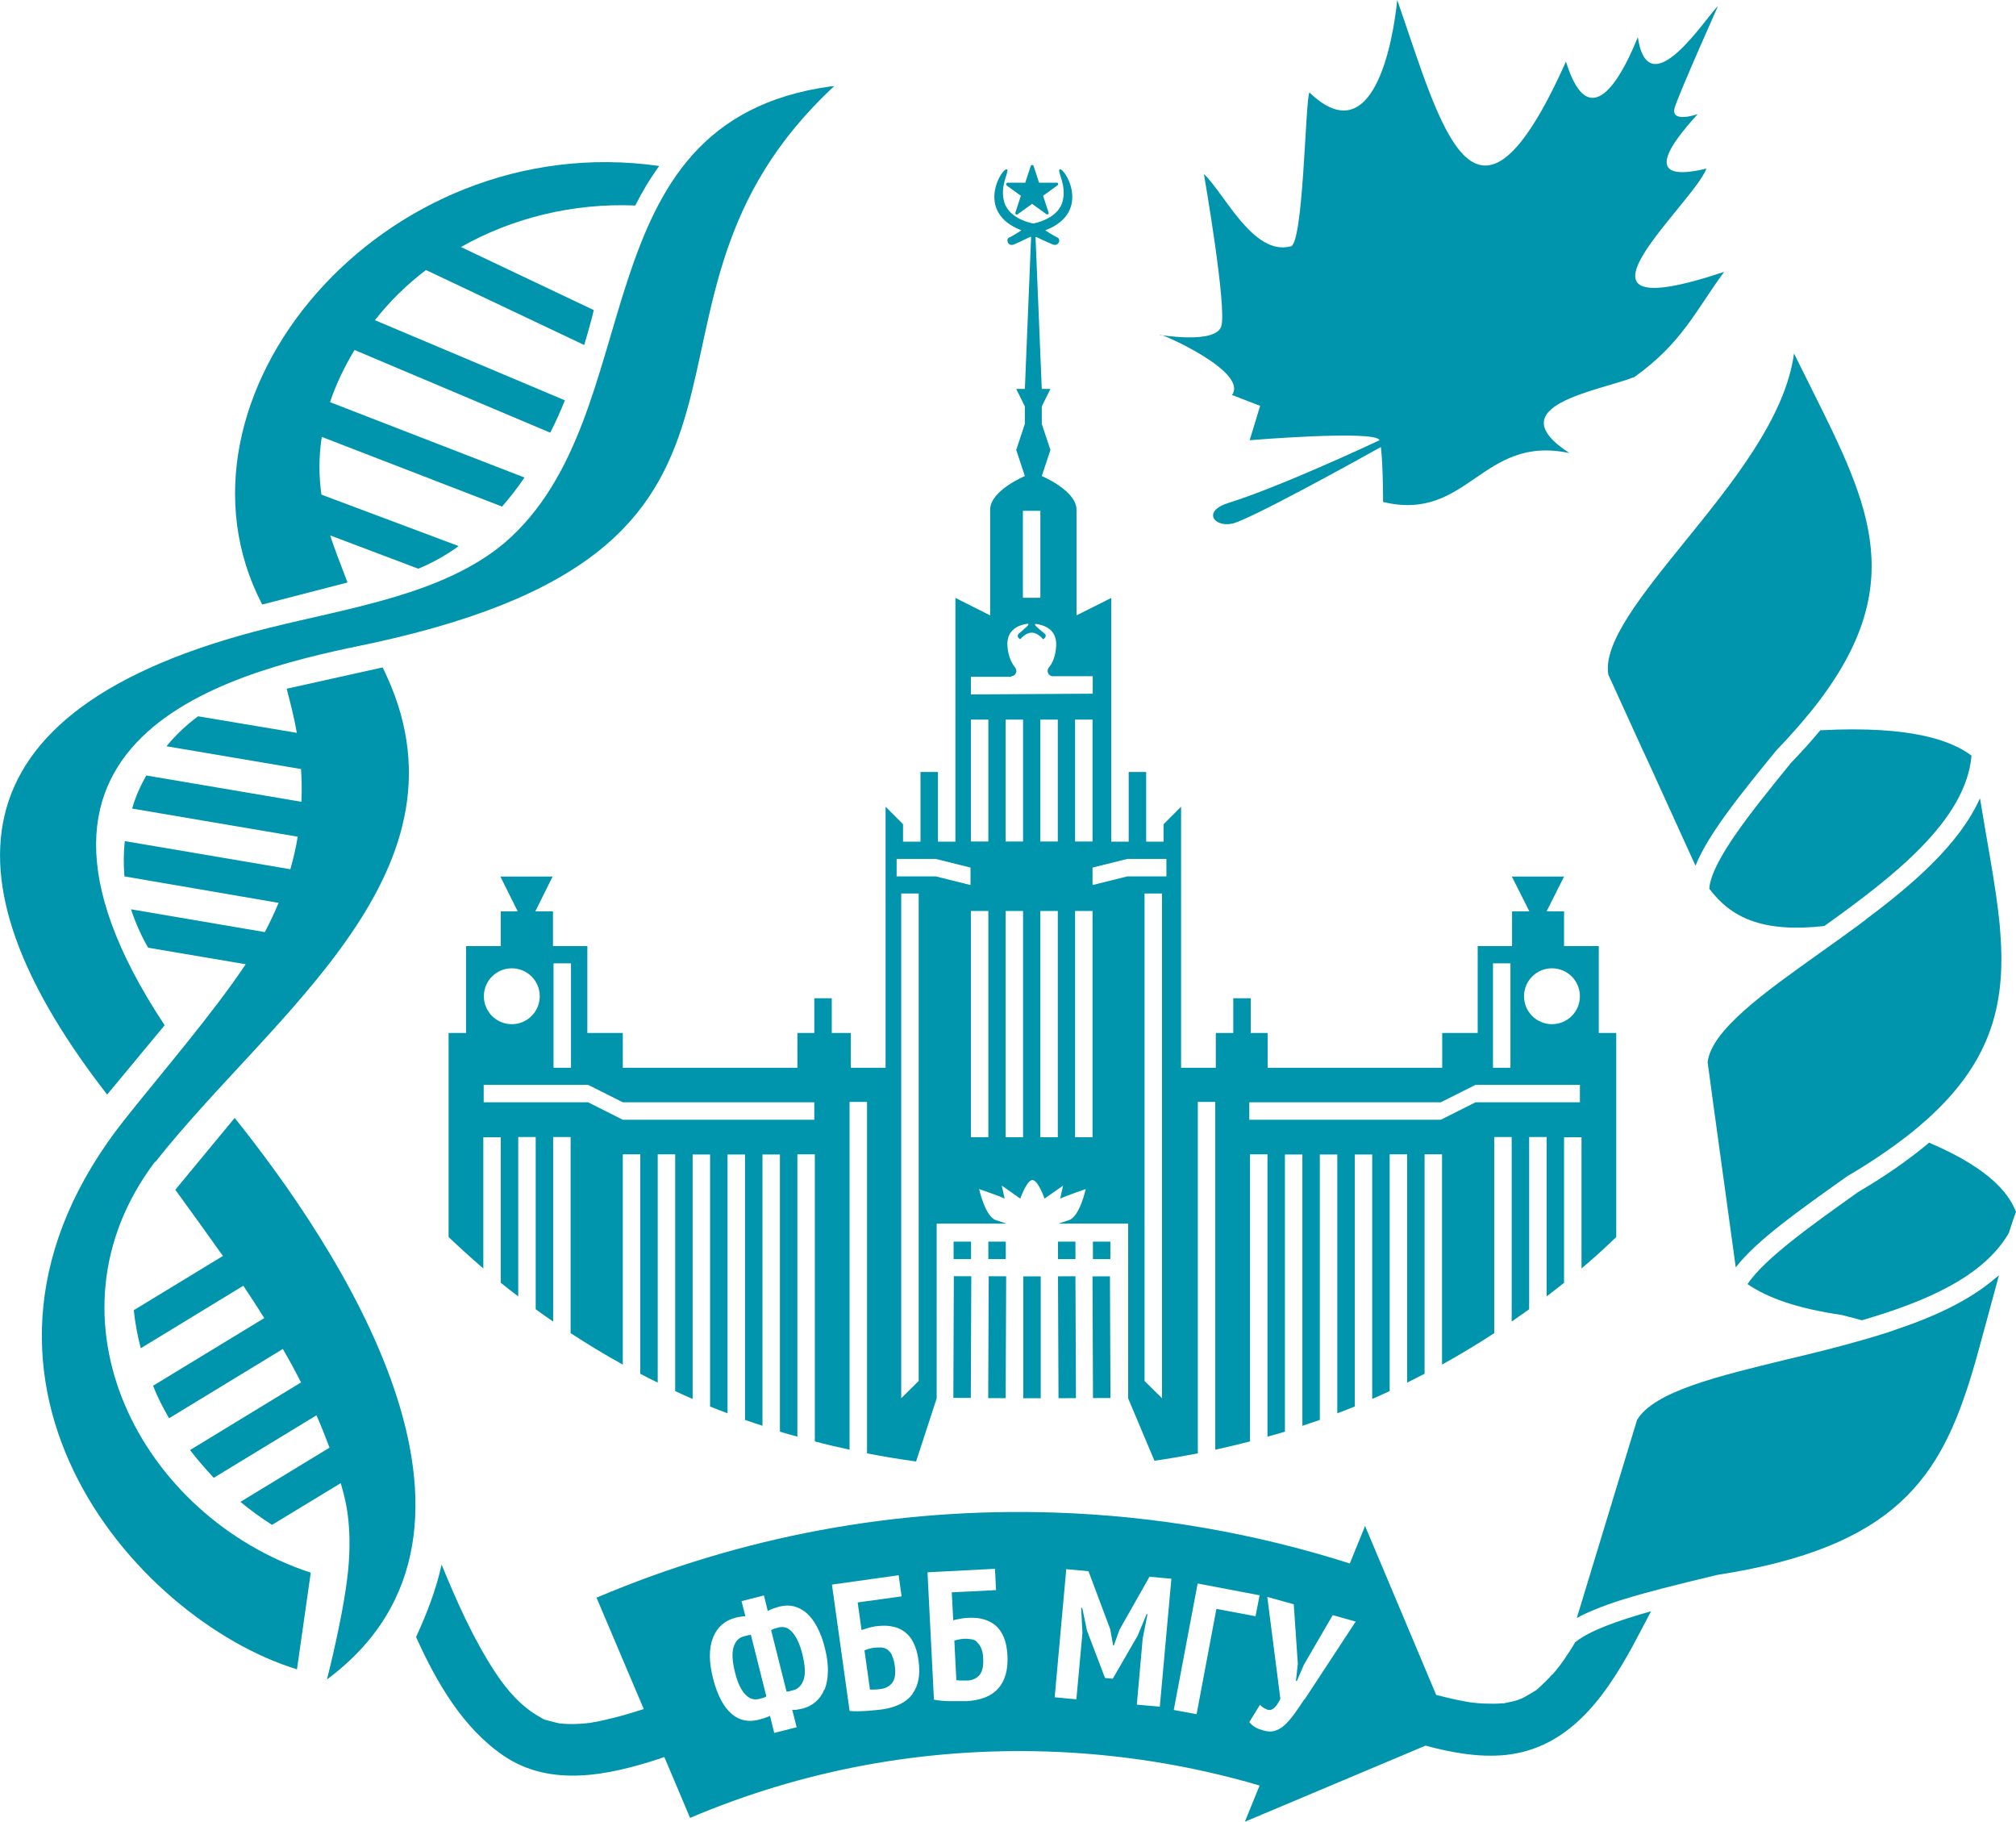 <?xml version="1.0" encoding="UTF-8"?> <svg xmlns="http://www.w3.org/2000/svg" id="a" viewBox="0 0 109.7 99.11"><path d="M63.12,18.2c.11-.03,4.82,2.02,3.92,3.29l1.53.59-.57,1.87s6.86-.57,7.07,0c-.72.34-5.55,2.58-8.22,3.41-1.43.44-.81,1.33.19,1.13.91-.18,6.92-3.51,8.1-4.17.12.94.12,2.99.12,2.99,4.64,1.11,5.36-3.68,10.14-2.66-3.96-2.58,1.58-3.37,3.54-4.14,2.6-1.86,3.33-3.62,4.88-5.72-9.84,3.28-1.76-3.59-.96-5.62-4.15,1.01-1.2-2.15-.48-2.96,0,0-1.55.54-1.24-.39.31-.94,2.34-5.48,2.34-5.48-.58.48-3.77,5.59-4.36,1.68-.65,1.63-2.55,5.73-3.91,1.33-4.98,11.13-6.77,3.57-9.18-3.35-.23,2.27-1.3,8.38-4.78,5.03-.23.48-.32,8.47-1.05,8.38-2.03.5-3.6-2.94-4.69-3.94,0,0,1.28,7.34.94,8.3-.34.96-3.33.45-3.33.45v-.02Z" style="fill:#0095ac;"></path><path d="M48.54,90.05c-.07-.14-.16-.24-.26-.31s-.21-.1-.34-.11c-.13,0-.26,0-.41.02-.07,0-.16.03-.27.06s-.18.06-.22.08l.3,2.13h.26c.11,0,.22-.02.33-.03.28-.04.49-.16.63-.35s.19-.5.13-.91c-.03-.24-.09-.44-.16-.57h0Z" style="fill:#0095ac;"></path><path d="M53.16,89.32c-.09-.08-.2-.12-.33-.14-.12-.02-.26-.03-.41-.02-.07,0-.17.02-.27.04-.11.02-.18.04-.22.06l.11,2.15c.06,0,.15.02.26.02h.33c.28-.01.5-.11.66-.29s.23-.48.21-.89c0-.25-.05-.44-.11-.58s-.14-.25-.23-.33v-.02Z" style="fill:#0095ac;"></path><path d="M84.47,91.09c-.2.23-.42.44-.64.65-.26.24-.18.18-.55.4-.49.3-.66.37-1.36.51-.06.01-.08.02-.09.02h-.14c-.14.01-.28.02-.42.02-.35,0-.7-.01-1.05-.05-.57-.06-1.38-.25-2.07-.43l-3.87-9.19-.83,2.04c-5.18-1.65-10.57-2.59-16.06-2.77-8.63-.28-17.03,1.28-24.93,4.63l2.57,6.06c-.35.11-.7.22-1.05.32s-.71.19-1.06.27c-.15.03-.31.07-.46.1-.05,0-.29.05-.34.06-.55.07-1.11.09-1.66.03,0,0,.05.02-.19-.04-.12-.03-.24-.06-.36-.09-.41-.12-.2-.03-.54-.22-.98-.55-1.75-1.4-2.45-2.47-1.18-1.81-2.07-3.82-2.89-5.82-.29,1.33-.79,2.64-1.39,3.94,1.13,2.51,2.56,4.95,4.75,6.45,2.57,1.76,5.75,1.07,8.5.17.09-.03.17-.06.26-.09l1.4,3.31c6.15-2.61,12.69-3.82,19.43-3.61,3.94.13,7.82.75,11.56,1.85l-.8,1.97,9.83-4.14c1.41.38,2.89.65,4.34.51,3.41-.35,5.37-3.08,6.9-5.87.35-.64.69-1.3,1.03-1.95-1.81.51-3.34,1.05-4.12,1.68-.39.65-.8,1.26-1.24,1.76h0ZM44.85,91.92c-.11.28-.27.5-.47.67s-.43.29-.69.36c-.1.02-.2.04-.3.06s-.2.02-.28.01l.24.95-1.22.31-.23-.93c-.1.05-.2.08-.3.12-.11.03-.22.07-.35.1-.26.06-.51.07-.75.02s-.47-.16-.68-.34c-.21-.18-.41-.43-.58-.75s-.32-.71-.44-1.19c-.23-.91-.23-1.64,0-2.22.23-.57.64-.93,1.23-1.08.06-.02.15-.04.26-.05.11-.02.2-.03.27-.03l-.21-.82,1.22-.31.21.85c.09-.06.2-.11.33-.15s.24-.08.33-.1c.26-.06.51-.07.75-.01s.47.17.69.36c.21.18.41.44.58.76.17.32.32.71.43,1.17.12.47.17.9.16,1.27s-.07.7-.18.97h-.02ZM49.65,92.17c-.33.44-.89.72-1.65.83-.09.01-.21.03-.36.04s-.3.03-.47.04c-.17.01-.33.02-.5.02s-.31,0-.44-.02l-.96-6.87,3.63-.51.16,1.15-2.39.33.21,1.5c.1-.03.21-.07.35-.11s.27-.07.4-.09c.32-.04.61-.05.87,0,.26.04.49.13.7.28s.37.34.5.6.23.58.28.97c.11.78,0,1.39-.34,1.83h.01ZM54.31,91.87c-.37.41-.95.64-1.72.68h-.83c-.17,0-.33,0-.5-.02s-.31-.03-.44-.06l-.35-6.93,3.67-.19.06,1.16-2.41.12.08,1.52c.1-.03.22-.05.36-.08s.27-.04.41-.05c.32-.02.61,0,.86.07s.48.18.67.34c.19.16.34.38.45.64.11.27.18.6.2.99.04.79-.13,1.38-.5,1.8h-.01ZM63.11,92.85l-1.25-.11.32-3.6.26-1.32h-.05l-.48,1.16-1.36,2.35-.42-.04-.98-2.57-.26-1.24h-.06l.07,1.36-.33,3.61-1.18-.11.63-6.97,1.21.11,1.18,3.15.16.89h.04l.31-.86,1.63-2.88,1.19.11-.63,6.97h0ZM65.11,93.26l-1.24-.23,1.3-6.88,3.37.64-.22,1.14-2.13-.4-1.08,5.74h0ZM70.98,92.44c-.22.33-.41.62-.59.86-.18.24-.35.43-.52.58s-.35.24-.52.29-.37.04-.59-.02c-.17-.05-.32-.1-.44-.17s-.23-.16-.34-.29l.58-.94c.08.08.15.13.21.17.07.04.14.07.21.1.24.07.47-.13.69-.6l-.71-5.54,1.44.4.22,3.23-.1.94h.05l.38-.88,1.57-2.7,1.25.35-2.79,4.25v-.03Z" style="fill:#0095ac;"></path><path d="M40.67,88.98c-.07.01-.13.03-.18.04-.28.07-.47.26-.57.58s-.08.78.08,1.4c.13.54.32.93.54,1.17.23.25.48.33.77.26.04-.01.11-.03.19-.05s.15-.05.2-.09l-.84-3.35s-.11.02-.18.03h-.01Z" style="fill:#0095ac;"></path><path d="M43.13,88.82c-.22-.26-.47-.35-.76-.28-.05.01-.12.03-.21.06s-.16.06-.2.09l.84,3.34s.1,0,.16-.02.13-.03.19-.05c.28-.07.47-.26.58-.58s.08-.78-.07-1.39c-.13-.52-.31-.91-.53-1.17Z" style="fill:#0095ac;"></path><path d="M18.91,31.69c-.35-.91-.8-2.08-.94-2.56l4.79,1.81c.78-.32,1.52-.74,2.2-1.23l-7.47-2.8c-.14-1.01-.15-2.06.02-3.14l9.81,3.79c.43-.49.83-1.01,1.22-1.58l-10.58-4.1c.3-.91.74-1.85,1.33-2.84l10.65,4.5c.29-.56.55-1.15.8-1.76l-10.34-4.36c.8-1.02,1.74-1.94,2.78-2.73l8.61,4.08c.18-.62.37-1.24.52-1.9l-7.23-3.43c2.79-1.58,6.09-2.4,9.49-2.26.37-.74.8-1.46,1.3-2.15-15.11-2.15-27.44,12.69-21.6,23.86,0,0,4.64-1.2,4.64-1.2Z" style="fill:#0095ac;"></path><path d="M8.96,55.78c-10.75-16.24,4.46-19.38,11.34-20.8,25.11-5.46,12.09-18.26,25.11-30.31-.03.03-.17.03-.21.03-13.92,1.92-9.6,17.83-17.74,24.83-3.32,2.79-8.31,3.51-12.79,4.62C-3.36,38.62-2.81,48.43,5.83,59.55l3.12-3.76h0Z" style="fill:#0095ac;"></path><path d="M8.45,63.22c6.39-8.11,17.82-15.94,12.37-26.91l-5.22,1.16h0c.21.79.45,1.77.55,2.4l-5.37-.9c-.64.47-1.22,1.02-1.72,1.63l7.32,1.24c.04.59.05,1.18.02,1.78l-8.44-1.43c-.33.58-.59,1.17-.77,1.8l9.01,1.53c-.09.57-.24,1.2-.4,1.77l-9.01-1.53c-.07.66-.07,1.29-.02,1.92l8.39,1.44c-.23.55-.48,1.08-.75,1.59l-7.28-1.24c.24.73.55,1.43.93,2.09l5.31.9c-1.76,2.64-4.58,5.92-6.59,8.45-10.98,13.86.47,27.17,9.38,29.91l.75-5.26c-9.24-3.03-14.9-13.84-8.48-22.35h.02Z" style="fill:#0095ac;"></path><path d="M9.54,64.73c.87,1.2,1.74,2.4,2.59,3.6l-4.85,2.95c.07.69.2,1.38.38,2.07l5.58-3.4c.39.58.77,1.17,1.14,1.76l-6.05,3.68c.23.6.53,1.18.87,1.77l6.19-3.77c.35.6.68,1.21.99,1.82l-6.04,3.68c.4.52.84,1.02,1.29,1.51l5.59-3.4c.26.58.49,1.17.71,1.76l-4.85,2.95c.54.44,1.11.86,1.72,1.25l3.74-2.27c.16.57.61,1.89.44,4.32s-1.19,6.36-1.19,6.36c11.07-8.21.32-23.88-5.02-30.55l-3.24,3.92h.01Z" style="fill:#0095ac;"></path><path d="M99.05,39.73c-.48.58-1.01,1.17-1.59,1.77-2.13,2.62-4.34,5.34-4.45,6.85,1.16,1.54,2.83,2.41,6.26,2.03,3.79-2.71,7.7-5.74,8.01-9.27-1.01-.76-3.12-1.65-8.23-1.38h0Z" style="fill:#0095ac;"></path><path d="M104.98,62.16c-1.07.9-2.35,1.8-3.88,2.7-2.5,1.78-5.08,3.61-6.01,5,1.07.74,2.67,1.32,5.12,1.68.39.1.75.19,1.1.29,3.47-1.01,6.63-2.37,8-4.75.12-.37.24-.75.39-1.15-.3-.75-1.1-2.22-4.72-3.76h0Z" style="fill:#0095ac;"></path><path d="M101.53,50.03c-.31.24-.63.47-.95.7-.31.23-.62.45-.93.67-.21.15-.42.3-.63.45-3.03,2.16-5.9,4.2-6.1,5.94l.14,1.03.07.52.07.52,1.25,9.09c1.14-1.47,3.42-3.08,6.07-4.96,1.3-.76,2.4-1.52,3.35-2.26.16-.13.33-.26.48-.39s.3-.26.44-.38c3.71-3.3,4.37-6.55,4.04-10.43-.01-.18-.03-.35-.05-.53-.02-.17-.04-.34-.06-.52-.15-1.23-.38-2.53-.62-3.92-.12-.7-.24-1.4-.36-2.13-1.11,2.47-3.57,4.62-6.21,6.59h0Z" style="fill:#0095ac;"></path><path d="M103.16,72.34c-.29.1-.59.2-.89.29-.32.1-.63.19-.95.28-1.35.39-2.74.73-4.09,1.05-3.71.9-7.23,1.74-8.15,3.29l-3.28,10.78c.26-.15.56-.29.88-.42h0c.51-.22,1.09-.42,1.72-.62h.02c.31-.1.62-.19.95-.28.02,0,.04-.01.07-.02.33-.09.66-.18,1.01-.27.94-.24,1.94-.49,3-.74,9.75-1.51,12.16-5.33,13.88-11.05.05-.17.1-.34.15-.51.05-.19.11-.38.16-.57.15-.55.3-1.11.46-1.69.04-.14.08-.29.12-.44.18-.67.36-1.34.55-2.03-.05.04-.11.08-.16.12-1.43,1.24-3.35,2.12-5.46,2.83h0Z" style="fill:#0095ac;"></path><path d="M87.52,36.71l1.86,4.08.22.47.22.48,2.44,5.36c.68-1.7,2.4-3.83,4.41-6.29.32-.33.62-.65.9-.97.17-.19.34-.38.5-.57s.31-.37.46-.55c5.44-6.74,3.25-11.15.07-17.52-.32-.65-.65-1.3-.98-1.97-.47,3.49-3.35,7.04-5.96,10.26-2.29,2.83-4.46,5.5-4.14,7.23h0Z" style="fill:#0095ac;"></path><rect x="59.47" y="67.55" width=".95" height=".95" style="fill:#0095ac;"></rect><path d="M45.26,56.2v-1.89h-.95v1.89h-.92v1.89h-9.5v-1.89h-1.93v-4.73h-1.87v-1.89h-.96l.94-1.89h-2.84l.94,1.89h-.92v1.89h-1.89v4.73h-.95v11.1c.62.59,1.25,1.16,1.89,1.71v-7.14h.95v7.92c.31.25.63.5.95.74v-8.67h.95v9.37c.31.23.63.45.95.67v-10.04h.95v10.67c.93.6,1.87,1.18,2.84,1.71v-11.44h.95v11.94c.31.16.63.33.95.48v-12.42h.95v12.88c.31.15.63.29.95.43v-13.3h.95v13.71c.31.13.63.25.95.37v-14.08h.95v14.44c.31.11.63.21.95.32v-14.76h.95v15.08c.31.1.63.18.95.27v-15.36h.95v15.62c.63.17,1.26.31,1.89.45v-18.92h.95v19.12c.88.17,1.77.32,2.67.44l1.12-3.43v-9.51h3.8l-.58-.19c-.58-.19-.91-1.69-.91-1.69,0,0,1.14.39,1.39.52l-.16-.71,1.01.71s.35-1.01.66-1.01.66,1.01.66,1.01l1.01-.71-.16.71c.26-.13,1.39-.52,1.39-.52,0,0-.32,1.49-.91,1.69-.39.13-.58.19-.58.19h3.8v9.51l1.43,3.39c.79-.11,1.58-.25,2.36-.4v-19.12h.95v18.92c.64-.14,1.27-.29,1.89-.45v-15.62h.95v15.36c.32-.09.63-.17.95-.27v-15.08h.95v14.76c.32-.11.63-.21.95-.32v-14.44h.95v14.08c.32-.12.63-.24.95-.37v-13.71h.95v13.3c.32-.14.63-.28.95-.43v-12.88h.95v12.42c.32-.16.63-.32.95-.48v-11.94h.95v11.44c.97-.54,1.92-1.11,2.84-1.71v-10.67h.95v10.04c.32-.22.63-.45.95-.67v-9.37h.95v8.67c.32-.24.63-.49.95-.74v-7.92h.95v7.14c.65-.55,1.28-1.12,1.89-1.71v-11.1h-.95v-4.73h-1.89v-1.89h-.95l.95-1.89h-2.84l.95,1.89h-.94v1.89h-1.87v4.73h-1.93v1.89h-9.5v-1.89h-.92v-1.89h-.95v1.89h-.95v1.89h-1.89v-14.2l-.95.95v.95h-.95v-3.79h-.95v3.79h-.95v-13.26l-1.89.95v-5.75c0-1.04-1.89-1.83-1.89-1.83l.47-1.42-.47-1.42v-.95l.47-.95h-.47l-.34-8.26h.06s.55.27.88.4c.32.13.46-.29.25-.38s-.66-.39-.66-.39c2.63-1,.97-3.56.77-3.3-.11.14.42.88.16,1.77-.28.94-1.58,1.16-1.58,1.16,0,0-1.3-.21-1.58-1.16-.26-.89.26-1.63.16-1.77-.2-.26-1.86,2.29.77,3.3,0,0-.46.31-.66.39-.21.09-.07.51.25.38s.88-.41.88-.41h.06l-.34,8.27h-.47l.47.95v.95l-.47,1.42.47,1.42s-1.89.79-1.89,1.83v5.75l-1.89-.95v13.26h-.95v-3.79h-.95v3.79h-.95v-.95l-.95-.95v14.2h-1.89v-1.89h-1.04ZM30.12,52.41h.95v5.68h-.95v-5.68ZM27.85,52.68c.84,0,1.52.68,1.52,1.52s-.68,1.52-1.52,1.52-1.52-.68-1.52-1.52.68-1.52,1.52-1.52ZM44.31,60.92h-10.42l-1.89-.95h-5.68v-.95h5.68l1.89.95h10.42v.95ZM84.45,52.68c.84,0,1.52.68,1.52,1.52s-.68,1.52-1.52,1.52-1.52-.68-1.52-1.52.68-1.52,1.52-1.52ZM81.24,52.41h.95v5.68h-.95v-5.68ZM67.98,59.97h10.42l1.89-.95h5.68v.95h-5.68l-1.89.95h-10.42v-.95ZM49.99,75.13l-.95.94v-27.46h.95v26.52ZM53.78,61.87h-.95v-12.31h.95v12.31ZM53.78,45.78h-.95v-6.63h.95v6.63ZM55.67,61.87h-.95v-12.31h.95v12.31ZM55.67,45.78h-.95v-6.63h.95v6.63ZM57.56,61.87h-.95v-12.31h.95v12.31ZM57.56,45.78h-.95v-6.63h.95v6.63ZM59.45,61.87h-.95v-12.31h.95v12.31ZM58.5,45.78v-6.63h.95v6.63h-.95ZM63.23,76.07l-.95-.94v-26.52h.95v27.46ZM61.34,46.73h2.13v.95h-2.13l-1.89.47v-.95l1.89-.47ZM55.66,27.79h.95v4.73h-.95v-4.73ZM55.02,36.79c.24,0,.37-.28.22-.47-.21-.26-.38-.63-.42-1.17-.07-.97.74-1.16,1.05-1.21.31-.06-.21.34-.42.52-.2.18.07.32.07.32,0,0,.27-.36.62-.36s.62.36.62.36c0,0,.27-.15.07-.32-.21-.17-.73-.57-.42-.51.31.05,1.12.23,1.06,1.2-.03.54-.19.92-.4,1.17-.15.19-.02.47.22.47h2.17v.95l-6.63.04v-.96h2.2s-.01-.03-.01-.03ZM48.79,46.73h2.13l1.89.47v.95l-1.89-.47h-2.13v-.95Z" style="fill:#0095ac;"></path><path d="M54.76,10.08l.79.57-.3.92s0,.07.03.09.06.02.09,0l.79-.57.79.57s.03,0,.04,0,.03,0,.04,0c.03-.02.04-.05.03-.09l-.3-.92.79-.57s.04-.05.03-.09c0-.03-.04-.05-.07-.05h-.97l-.3-.92c-.02-.06-.12-.06-.15,0l-.3.92h-.97s-.06.02-.07.05,0,.07.03.09h-.02Z" style="fill:#0095ac;"></path><rect x="59.46" y="69.44" width=".95" height="6.62" transform="translate(-.29 .24) rotate(-.23)" style="fill:#0095ac;"></rect><rect x="49.06" y="72.27" width="6.62" height=".95" transform="translate(-20.59 124.82) rotate(-89.77)" style="fill:#0095ac;"></rect><rect x="51.89" y="67.55" width=".95" height=".95" style="fill:#0095ac;"></rect><rect x="57.58" y="69.44" width=".95" height="6.63" transform="translate(-.3 .24) rotate(-.24)" style="fill:#0095ac;"></rect><rect x="57.57" y="67.55" width=".95" height=".95" style="fill:#0095ac;"></rect><rect x="50.95" y="72.28" width="6.63" height=".95" transform="translate(-18.72 126.71) rotate(-89.76)" style="fill:#0095ac;"></rect><polygon points="55.68 69.44 55.68 76.07 56.63 76.07 56.63 69.44 56.15 69.44 55.68 69.44" style="fill:#0095ac;"></polygon><rect x="53.78" y="67.55" width=".95" height=".95" style="fill:#0095ac;"></rect></svg> 